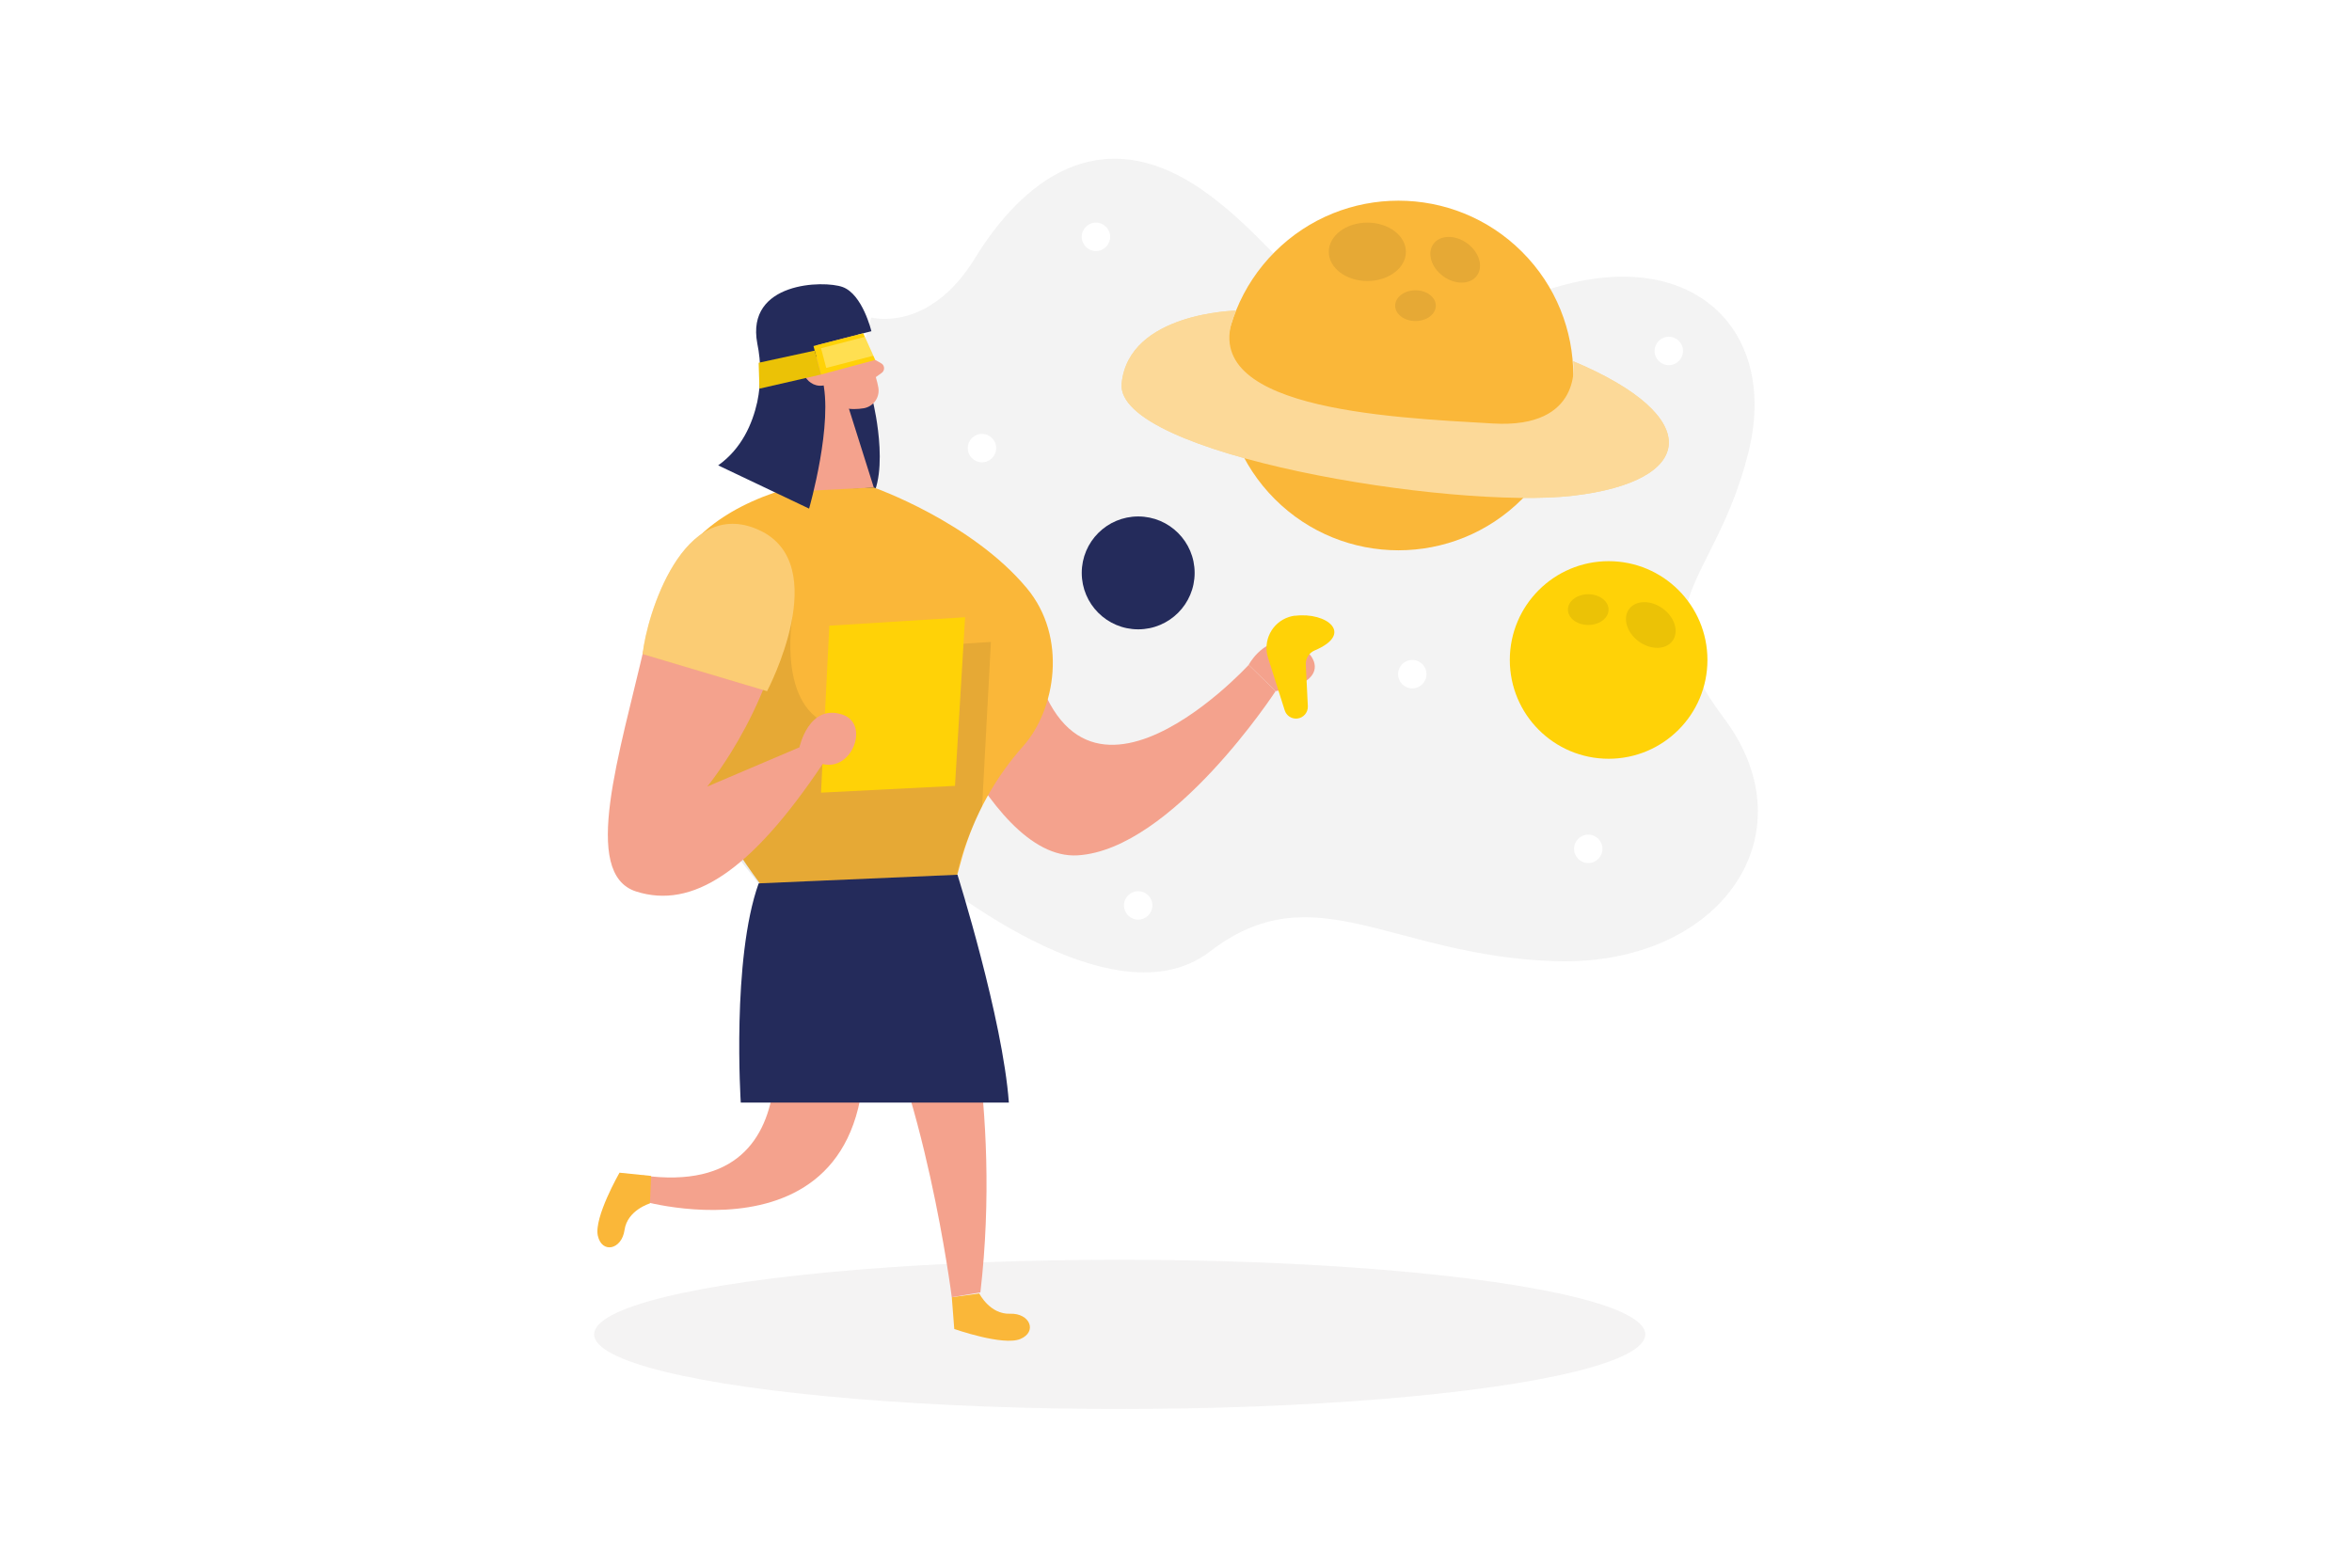 <?xml version="1.0" encoding="UTF-8"?> <svg xmlns="http://www.w3.org/2000/svg" id="Ebene_1" data-name="Ebene 1" viewBox="0 0 1500 1000"><defs><style> .cls-1 { fill: #f4a28d; } .cls-2 { fill: #fab739; } .cls-3, .cls-4, .cls-5 { fill: #fff; } .cls-6 { fill: #ffd207; } .cls-7 { fill: #242b5b; } .cls-4 { opacity: .3; } .cls-4, .cls-5, .cls-8, .cls-9, .cls-10 { isolation: isolate; } .cls-5 { opacity: .48; } .cls-8 { opacity: .45; } .cls-8, .cls-9 { fill: #e7e6e6; } .cls-9 { opacity: .47; } .cls-10 { fill: #010101; opacity: .08; } </style></defs><rect class="cls-3" x="-3063.07" y="-1143.17" width="6255.17" height="2241.38"></rect><g><path class="cls-9" d="M555.62,202.53s36.8,10.11,66.18-37.82c29.38-47.93,78.86-89.68,145.34-43.29s86.59,125.24,193.28,74.22c106.69-51.02,176.27,6.68,154.62,93.02-21.65,86.34-71.13,95.22-15.46,169.62,55.66,74.4-2.57,157.93-107.34,154.84-104.77-3.09-154.1-57.3-220.58-6.18s-193.28-61.2-193.28-61.2l-53.65-231.65,30.89-111.54Z"></path><path class="cls-1" d="M578.5,402.83s48.46,146.4,108.76,142.78c60.3-3.62,126.26-104.74,126.26-104.74l-17.16-16.76s-123.02,134.37-142.59-33.12l-75.27,11.84Z"></path><path class="cls-7" d="M556.98,257.3s12.77,52.57-6.8,67.14l-22.27-20.04,10.58-51.55,18.49,4.45Z"></path><ellipse class="cls-8" cx="714.1" cy="851.17" rx="335.19" ry="47.59"></ellipse><path class="cls-2" d="M624.55,825.1s6.74,13.39,19.54,12.9,17.63,11.5,6.65,16.11-42.15-6.37-42.15-6.37l-1.58-20.26,17.53-2.38Z"></path><path class="cls-1" d="M546.09,212.05s11.26,19.76,14.07,35.07c1.12,6.22-3.01,12.17-9.23,13.29h-.05c-7.73,1.31-18.55,.84-25.85-9.02l-14.47-15.21c-5.18-6.9-5.48-16.32-.74-23.53,7.67-13.79,30.03-12.99,36.27-.59Z"></path><polygon class="cls-1" points="515.88 239.52 516.19 314.07 557.26 310.95 540.96 259.28 515.88 239.52"></polygon><path class="cls-1" d="M552.52,226.4l9.43,5.32c1.76,.98,2.39,3.2,1.41,4.96-.27,.49-.65,.9-1.11,1.22l-7.21,5.13-2.54-16.64Z"></path><path class="cls-2" d="M557.26,310.95s62.41,21.96,97.63,64.26c26.1,31.3,18.21,77.31-2.04,100.38-18.13,20.28-31.47,44.36-39.06,70.48l-6.83,24.74h-116.74s-161.67-199.43,3.9-256.67l63.15-3.19Z"></path><path class="cls-10" d="M505.33,393.73s-11.07,64.2,31.23,70.38c42.3,6.18,63.95-52.57,63.95-52.57l31.45-2.07-5.6,104.68s-14.13,28.45-15.86,43.82l-126.79,5.5-11.01-14.01-35.1-43.85,13.45-55.94,54.27-55.94Z"></path><path class="cls-7" d="M482.94,256.46c-3.09,13.88-9.96,29.78-24.92,40.39l57.98,27.58s15.83-54.92,8.35-82.97c-4.39-16.61-3.83-21.15-3.83-21.15l35.22-9.03s-5.6-23.56-18.37-28.2c-11.97-4.36-61.85-3.4-54.4,36,2.53,12.34,2.52,25.06-.03,37.39Z"></path><path class="cls-1" d="M528.37,234.81s-5.32-10.98-13.24-6.18-.37,20.56,11.63,16.88l1.61-10.7Z"></path><polygon class="cls-6" points="518.82 220.74 523.61 238.9 558.18 229.59 550.51 212.58 518.82 220.74"></polygon><polygon class="cls-6" points="519.59 223.65 483.84 231.41 484.34 247.9 523.61 238.9 519.59 223.65"></polygon><polygon class="cls-10" points="519.59 223.65 483.84 231.41 484.34 247.9 523.61 238.9 519.59 223.65"></polygon><polygon class="cls-4" points="551.53 214.87 523.61 222.14 526.95 234.69 556.98 226.9 551.53 214.87"></polygon><path class="cls-1" d="M611.37,606.86s27.83,97.41,13.88,217.52l-18.25,3.09s-17.22-136.07-58.76-207.19l63.12-13.42Z"></path><path class="cls-1" d="M487.12,621.61s42.86,144.66-77.31,128.18v16.39s173.67,49.48,136.07-144.51l-58.76-.06Z"></path><polygon class="cls-6" points="528.9 399.12 615.49 393.73 609.05 501.29 523.61 505.62 528.9 399.12"></polygon><path class="cls-7" d="M483.84,563.48l126.79-5.5s28.91,91.94,32.78,145.34h-170.98s-5.91-91.5,11.41-139.84Z"></path><path class="cls-1" d="M509.82,476.83s5.91-28.23,27.55-20.97-.93,52.45-27.55,20.97Z"></path><path class="cls-1" d="M502.61,371.99c.75-17.9-13.16-33.02-31.06-33.76-8.84-.37-17.45,2.89-23.83,9.02-18.01,17.12-30.64,39.12-36.34,63.3-16.14,70.2-41.16,146.83-5.66,158.12,35.5,11.29,72.58-12.06,119-81.45l-14.91-10.51-58.76,25.02s47.93-57.74,51.55-129.73Z"></path><path class="cls-2" d="M409.84,417.21l79.35,23.66s42.92-81.11-5.35-102.88c-48.27-21.77-71.37,54.49-74,79.23Z"></path><path class="cls-4" d="M409.84,417.21l79.35,23.66s42.92-81.11-5.35-102.88c-48.27-21.77-71.37,54.49-74,79.23Z"></path><path class="cls-2" d="M414.48,767.64s-14.38,4.27-16.17,16.92c-1.79,12.65-14.47,15.31-17.04,3.68-2.57-11.63,13.82-40.2,13.82-40.2l20.19,2.07-.8,17.53Z"></path><path class="cls-1" d="M796.36,424.1s7.89-15.09,22.57-15.09,38.07,24.74-5.41,31.85l-17.16-16.76Z"></path><path class="cls-6" d="M808.73,419.65c-3.52-10.89,2.45-22.57,13.33-26.09,1.09-.35,2.2-.61,3.33-.78h.65c20.07-2.47,37.79,11.44,12.37,22.14-3.55,1.52-5.8,5.08-5.63,8.94l1.3,26.63c.17,3.96-2.74,7.39-6.68,7.85h0c-3.6,.42-6.98-1.77-8.07-5.23l-10.61-33.46Z"></path><circle class="cls-2" cx="891.86" cy="239.52" r="111.51" transform="translate(91.86 700.79) rotate(-45)"></circle><circle class="cls-6" cx="1025.91" cy="420.98" r="63.02"></circle><circle class="cls-7" cx="725.89" cy="365.44" r="36"></circle><circle class="cls-3" cx="698.95" cy="151.07" r="9.06"></circle><circle class="cls-3" cx="626.25" cy="285.84" r="9.06"></circle><circle class="cls-3" cx="900.7" cy="430.04" r="9.06"></circle><circle class="cls-3" cx="725.89" cy="577.55" r="9.06"></circle><circle class="cls-3" cx="1012.92" cy="541.46" r="9.06"></circle><circle class="cls-3" cx="1064.29" cy="223.87" r="9.06"></circle><path class="cls-2" d="M788.29,198.14s-68.37,1.18-72.95,46.39,210.07,80.8,288.03,71.65,84.45-50.25,0-85.75c0,0,6.77,43.14-51.27,39.71-68.28-3.93-192.63-9.43-163.81-71.99Z"></path><path class="cls-5" d="M788.29,198.14s-68.37,1.18-72.95,46.39,210.07,80.8,288.03,71.65,84.45-50.25,0-85.75c0,0,6.77,43.14-51.27,39.71-68.28-3.93-192.63-9.43-163.81-71.99Z"></path><ellipse class="cls-10" cx="872.03" cy="160.63" rx="24.58" ry="18.62"></ellipse><ellipse class="cls-10" cx="928.06" cy="165.7" rx="12.99" ry="17.16" transform="translate(247.93 818.53) rotate(-53.95)"></ellipse><ellipse class="cls-10" cx="1052.8" cy="398.67" rx="12.99" ry="17.16" transform="translate(110.91 1015.25) rotate(-53.95)"></ellipse><ellipse class="cls-10" cx="902.74" cy="194.98" rx="12.96" ry="9.8"></ellipse><ellipse class="cls-10" cx="1012.92" cy="388.85" rx="12.96" ry="9.8"></ellipse></g></svg> 